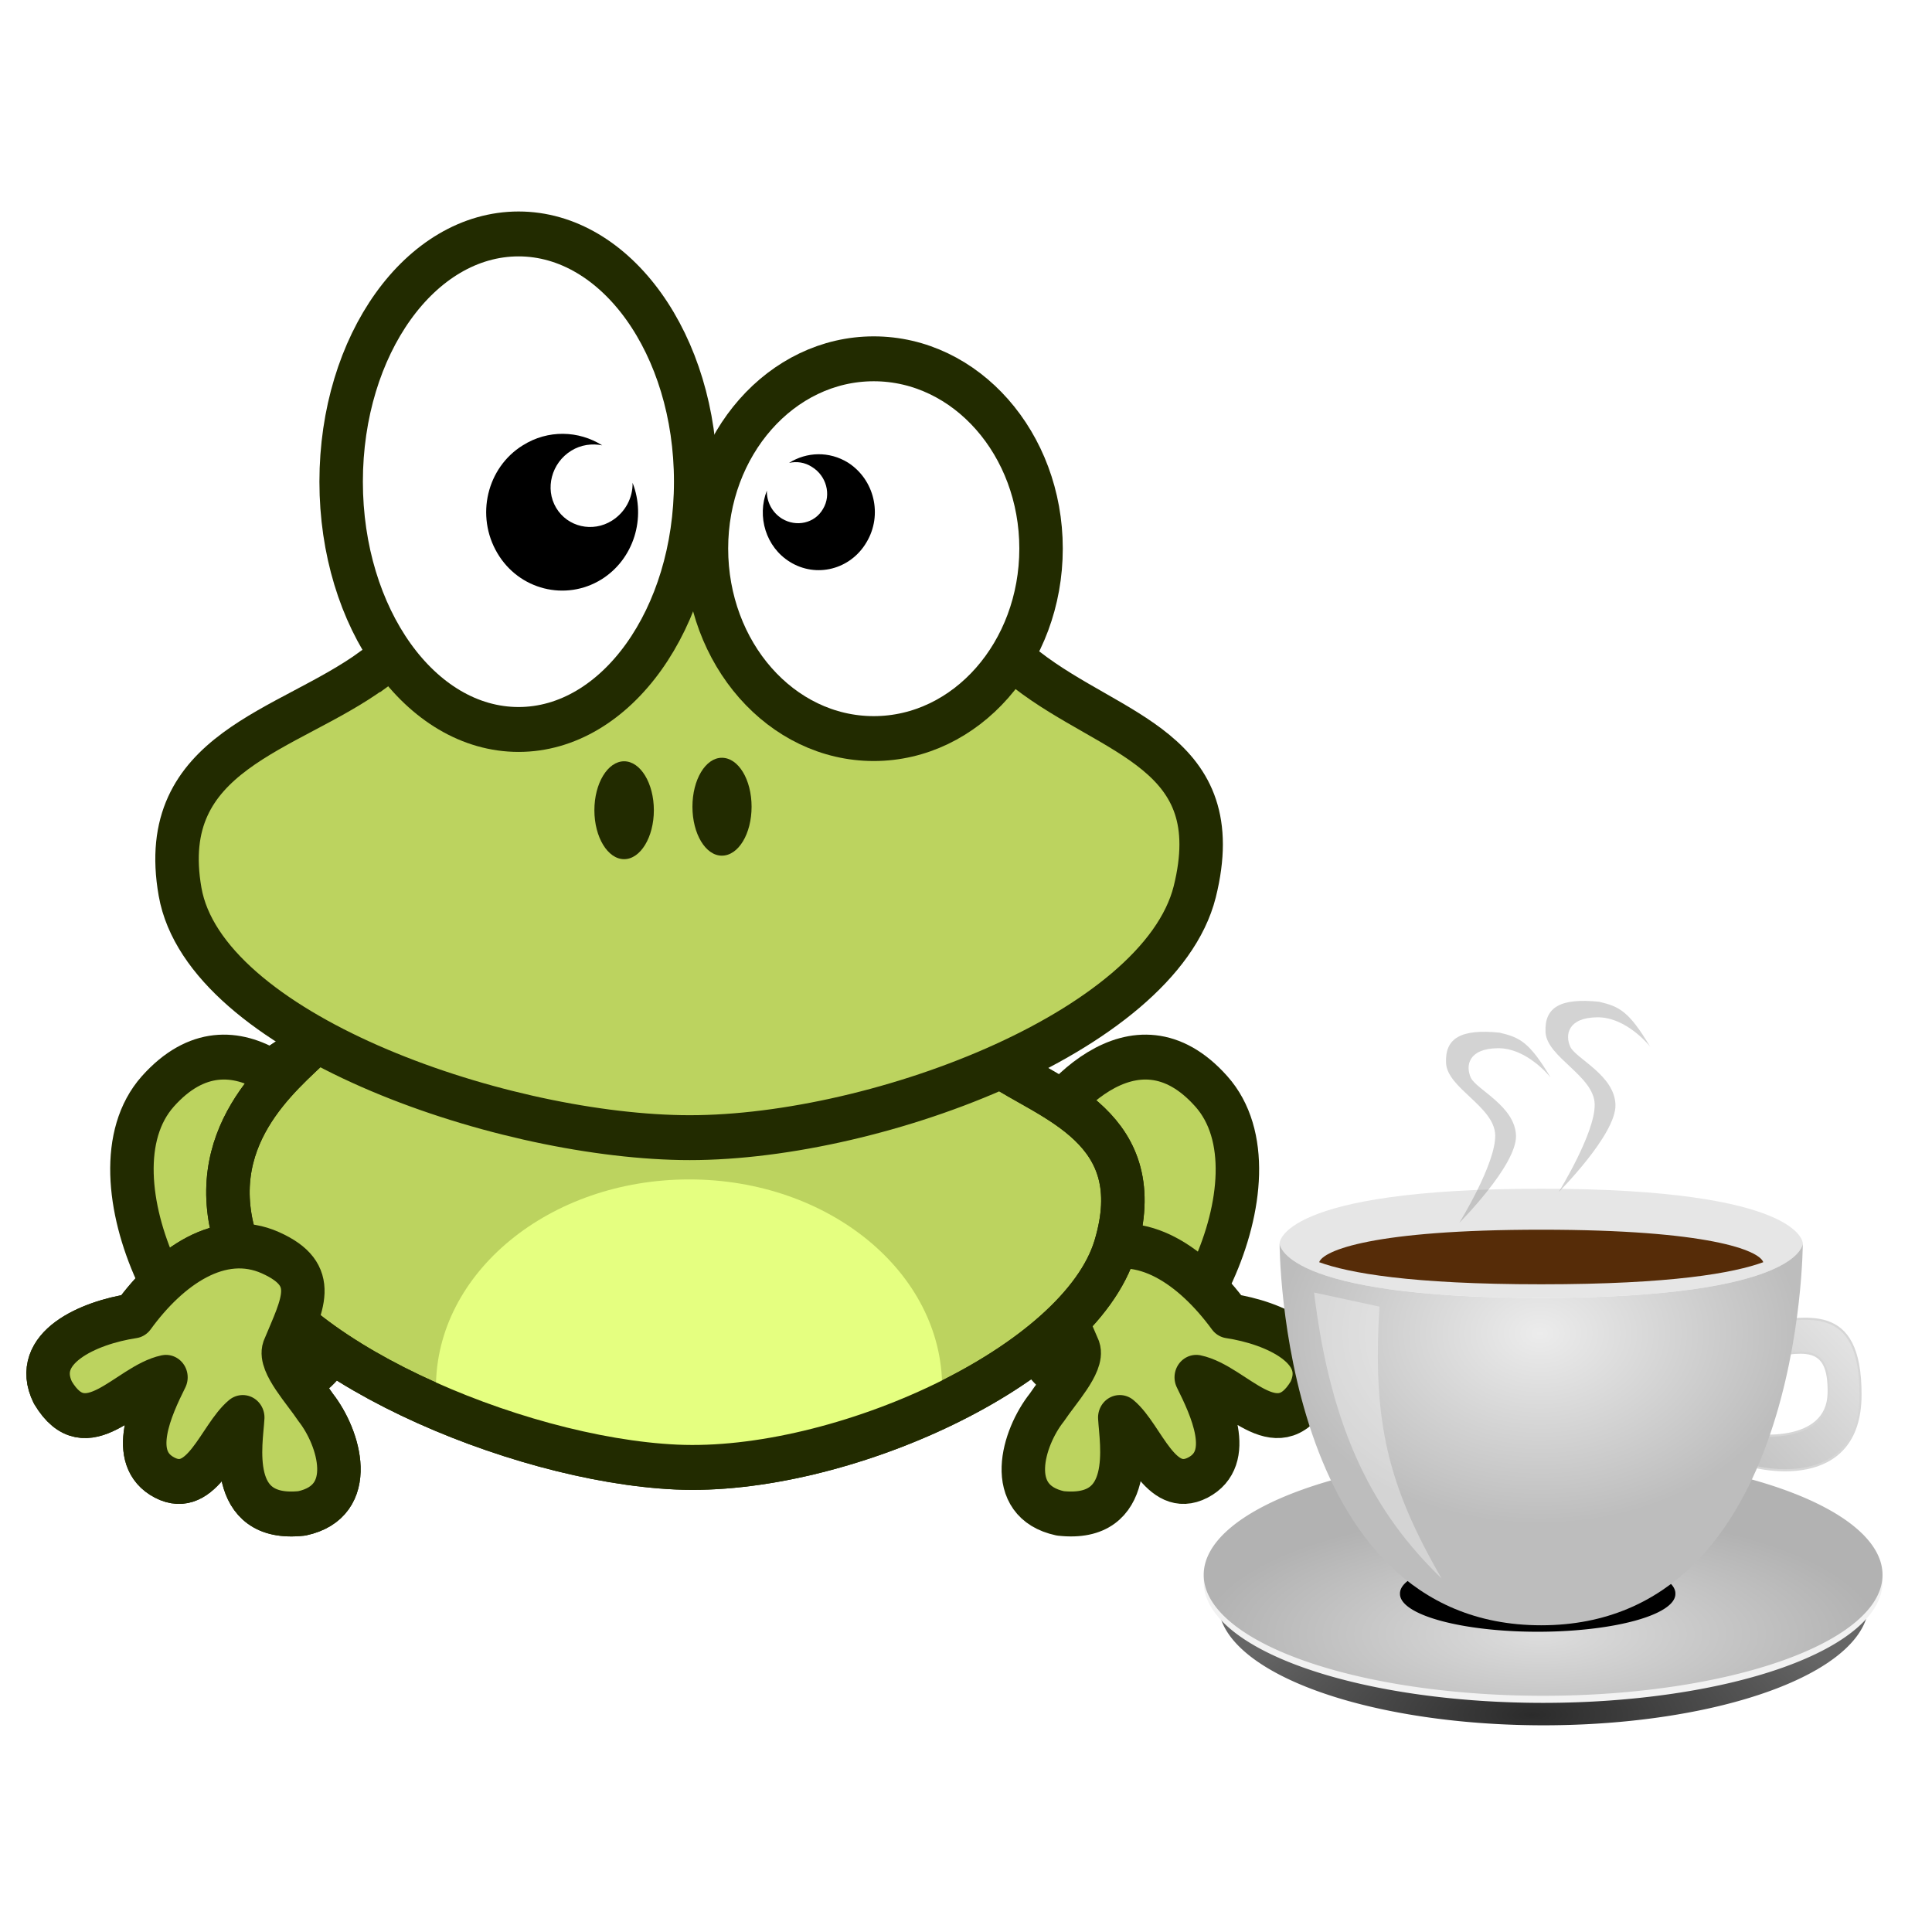 <?xml version="1.0" encoding="UTF-8"?>
<svg width="31.044mm" height="31.044mm" version="1.1" viewBox="0 0 110 110" xmlns="http://www.w3.org/2000/svg" xmlns:cc="http://creativecommons.org/ns#" xmlns:dc="http://purl.org/dc/elements/1.1/" xmlns:rdf="http://www.w3.org/1999/02/22-rdf-syntax-ns#" xmlns:xlink="http://www.w3.org/1999/xlink">
 <defs>
  <radialGradient id="radialGradient8588" cx="392.14" cy="583.49" r="200.71" gradientTransform="matrix(1 0 0 .342 0 263.02)" gradientUnits="userSpaceOnUse">
   <stop stop-color="#2b2b2b" offset="0"/>
   <stop stop-color="#666" offset="1"/>
  </radialGradient>
  <filter id="j-3" x="-.08" y="-.233" width="1.159" height="1.466">
   <feGaussianBlur stdDeviation="13.323"/>
  </filter>
  <radialGradient id="c-9" cx="396.43" cy="491.5" r="200.71" gradientTransform="matrix(.089 0 0 .031 321 551.72)" gradientUnits="userSpaceOnUse">
   <stop stop-color="#ddd" offset="0"/>
   <stop stop-color="#b2b2b2" offset="1"/>
  </radialGradient>
  <filter id="g-5" x="-.162" y="-.475" width="1.325" height="1.95">
   <feGaussianBlur stdDeviation="27.158"/>
  </filter>
  <linearGradient id="f-5" x1="462.1" x2="525.49" y1="360.25" y2="296.38" gradientTransform="matrix(.137 0 0 .139 302.82 509.62)" gradientUnits="userSpaceOnUse">
   <stop stop-color="#bdbdbd" offset="0"/>
   <stop stop-color="#ececec" offset="1"/>
  </linearGradient>
  <radialGradient id="d-8" cx="280" cy="139.51" r="100" gradientTransform="matrix(.137 0 0 .097 317.89 538.14)" gradientUnits="userSpaceOnUse">
   <stop stop-color="#ececec" offset="0"/>
   <stop stop-color="#bdbdbd" offset="1"/>
  </radialGradient>
  <filter id="h-1" x="-.078" y="-.04" width="1.157" height="1.079">
   <feGaussianBlur stdDeviation="1.865"/>
  </filter>
  <filter id="h-2-7" x="-.078" y="-.04" width="1.157" height="1.079">
   <feGaussianBlur stdDeviation="1.865"/>
  </filter>
 </defs>
 <g transform="translate(-273.85 -473.47)">
  <g transform="matrix(.879 0 0 .908 -201.81 -73.55)">
   <g fill="#bcd35f" stroke="#222b00" stroke-width="2.815px">
    <path d="m563.49 675.07c-1.672-3.492-7.133-9.609-12.128-4.191-4.974 5.418 2.159 18.563 7.683 18.499 5.524-0.042 6.117-10.837 4.445-14.309z"/>
    <path d="m558.66 681c-3.217-1.397-6.54 0.826-8.89 3.958-2.9 0.423-6.625 2.011-5.207 4.805 2.18 3.535 4.826-0.445 7.324-0.953-0.931 1.82-2.519 5.059-0.085 6.287 2.434 1.228 3.535-2.54 5.059-3.768-0.085 1.545-1.101 6.54 3.831 6.011 3.662-0.762 2.434-4.741 0.889-6.646-0.72-1.058-2.371-2.773-2.053-3.662 1.206-2.815 2.349-4.636-0.868-6.032z" stroke-linecap="round" stroke-linejoin="round"/>
    <path d="m607.47 675.07c1.693-3.492 7.154-9.609 12.128-4.191 4.995 5.418-2.138 18.563-7.684 18.499-5.524-0.042-6.117-10.837-4.445-14.309z"/>
    <path d="m611.85 681c3.239-1.397 6.54 0.826 8.911 3.958 2.9 0.423 6.604 2.011 5.207 4.805-2.18 3.535-4.826-0.445-7.345-0.953 0.931 1.82 2.54 5.059 0.106 6.287-2.455 1.228-3.535-2.54-5.059-3.768 0.085 1.545 1.079 6.54-3.852 6.011-3.662-0.762-2.434-4.741-0.868-6.646 0.72-1.058 2.371-2.773 2.053-3.662-1.228-2.815-2.371-4.636 0.847-6.032z" stroke-linecap="round" stroke-linejoin="round"/>
    <path d="m561.48 667.83c-2.074 1.968-7.387 5.948-4.953 12.806 2.434 6.837 17.886 13.335 28.427 13.801 10.541 0.466 26.098-6.308 28.427-13.801 2.328-7.493-4.212-9.228-7.662-11.493-8.488-4.868-36.237-6.498-44.259-1.312z"/>
   </g>
   <path d="m585.78 676.4c-9.059 0-16.404 5.842-16.404 13.039 0 0.423 0.042 0.847 0.085 1.27 5.08 2.117 10.774 3.514 15.494 3.725 5.228 0.233 11.684-1.312 17.145-3.852 0.042-0.381 0.064-0.762 0.064-1.143 0-7.197-7.323-13.039-16.383-13.039z" fill="#e5ff80"/>
   <path d="m561.48 667.83c-2.074 1.968-7.387 5.948-4.953 12.806 2.434 6.837 17.886 13.335 28.427 13.801 10.541 0.466 26.098-6.308 28.427-13.801 2.328-7.493-4.212-9.228-7.662-11.493-8.488-4.868-36.237-6.498-44.259-1.312z" fill="none" stroke="#222b00" stroke-width="2.815px"/>
   <g>
    <path d="m565.29 644.44c-5.503 3.895-14.097 5.08-12.488 13.928 1.609 8.826 20.362 15.197 32.448 15.409 12.107 0.212 30.967-6.54 33.274-15.409 2.286-8.89-5.334-9.758-10.88-13.928-5.567-4.149-14.774-8.763-22.394-8.551-7.599 0.191-14.436 4.678-19.939 8.551z" fill="#bcd35f" fill-rule="evenodd" stroke="#222b00" stroke-width="2.815px"/>
    <g>
     <path d="m586.2 632.65c0 8.572-5.144 15.536-11.472 15.536-6.35 0-11.493-6.964-11.493-15.536 0-8.594 5.143-15.536 11.493-15.536 6.329 0 11.472 6.943 11.472 15.536z" fill="#fff" stroke="#222b00" stroke-linecap="round" stroke-linejoin="round" stroke-width="2.815px"/>
     <path d="m608.57 636.84c0 6.583-4.847 11.917-10.837 11.917-5.99 0-10.837-5.334-10.837-11.917 0-6.562 4.847-11.896 10.837-11.896 5.99 0 10.837 5.334 10.837 11.896z" fill="#fff" stroke="#222b00" stroke-linecap="round" stroke-linejoin="round" stroke-width="2.815px"/>
     <path d="m575 630.37c-2.328 1.397-3.069 4.424-1.651 6.752 1.397 2.307 4.424 3.048 6.752 1.651 2.095-1.27 2.9-3.852 2.011-6.054 0.021 0.931-0.466 1.841-1.333 2.371-1.249 0.762-2.879 0.402-3.619-0.804-0.741-1.206-0.296-2.815 0.974-3.577 0.635-0.381 1.355-0.466 2.011-0.339-1.524-0.931-3.514-0.995-5.144 0z"/>
     <path d="m583.49 653.25c0 1.693-0.868 3.069-1.926 3.069s-1.926-1.376-1.926-3.069c0-1.693 0.868-3.069 1.926-3.069s1.926 1.376 1.926 3.069z" fill="#222b00"/>
     <path d="m589.82 653.03c0 1.693-0.847 3.069-1.926 3.069-1.058 0-1.905-1.376-1.905-3.069 0-1.693 0.847-3.069 1.905-3.069 1.079 0 1.926 1.376 1.926 3.069z" fill="#222b00"/>
     <path d="m596.06 631.45c1.714 1.058 2.265 3.281 1.206 4.995-1.037 1.714-3.26 2.265-4.974 1.228-1.545-0.931-2.138-2.836-1.482-4.466-0.021 0.677 0.318 1.355 0.974 1.757 0.931 0.55 2.138 0.296 2.667-0.614 0.55-0.889 0.212-2.074-0.72-2.625-0.466-0.296-0.995-0.36-1.482-0.254 1.143-0.699 2.603-0.741 3.81-0.021z"/>
     <path d="m558.66 681c-3.217-1.397-6.54 0.826-8.89 3.958-2.9 0.423-6.625 2.011-5.207 4.805 2.18 3.535 4.826-0.445 7.324-0.953-0.931 1.82-2.519 5.059-0.085 6.287 2.434 1.228 3.535-2.54 5.059-3.768-0.085 1.545-1.101 6.54 3.831 6.011 3.662-0.762 2.434-4.741 0.889-6.646-0.72-1.058-2.371-2.773-2.053-3.662 1.206-2.815 2.349-4.636-0.868-6.032z" fill="#bcd35f" stroke="#222b00" stroke-linecap="round" stroke-linejoin="round" stroke-width="2.815px"/>
    </g>
   </g>
  </g>
  <g transform="matrix(1.085 0 0 1.121 -25.017 -69.041)">
   <path transform="matrix(.085 0 0 .09 322.51 529.41)" d="m600 399.51a200.72 68.573 0 1 1-401.43 0 200.72 68.573 0 1 1 401.43 0z" fill="url(#radialGradient8588)" filter="url(#j-3)"/>
   <path d="m374.24 564.3a17.811 6.142 0 1 1-35.622 0 17.811 6.142 0 1 1 35.622 0z" fill="#f2f2f2" stroke-width=".089"/>
   <path d="m374.24 563.94a17.811 6.142 0 1 1-35.622 0 17.811 6.142 0 1 1 35.622 0z" fill="url(#c-9)" stroke-width=".089"/>
   <path transform="matrix(.036 0 0 .028 341.77 553.71)" d="m600 399.51a200.72 68.573 0 1 1-401.43 0 200.72 68.573 0 1 1 401.43 0z" filter="url(#g-5)"/>
   <path d="m367.77 552.94 0.063-1.807c2.305-0.175 5.279-1.163 5.252 3.691-0.026 4.853-5.305 3.919-6.65 3.283l0.09-1.464c0.974 0.344 4.834 0.668 4.887-1.931 0.053-2.598-1.364-2.139-3.643-1.772z" fill="url(#f-5)" stroke="#d6d6d6" stroke-width=".11"/>
   <g stroke-width=".138">
    <path d="m342.6 547.1s0-2.772 13.728-2.772 13.728 2.772 13.728 2.772 0 2.772-13.728 2.772-13.728-2.772-13.728-2.772z" fill="#e6e6e6"/>
    <path d="m342.6 547.1s0 19.401 13.728 19.401 13.728-19.401 13.728-19.401 0 2.772-13.728 2.772-13.728-2.772-13.728-2.772z" fill="url(#d-8)"/>
    <path d="m356.33 546.41c-8.802 0-11.435 1.052-11.652 1.65 1.541 0.545 4.791 1.122 11.652 1.122s10.111-0.576 11.652-1.122c-0.217-0.598-2.85-1.65-11.652-1.65z" fill="#562c08"/>
   </g>
   <g fill-opacity=".353">
    <path d="m344.41 549.6 3.432 0.717c-0.372 5.863 0.438 9.072 3.259 13.806-3.489-3.269-5.788-7.346-6.691-14.523z" fill="#fff" stroke-width=".138"/>
    <path transform="matrix(.096 0 0 .086 327.32 533.97)" d="m307.32 54.772c-11.669-21.128-16.926-23.676-27.873-26.495-20.947-2.318-29.969 3.084-29.281 17.972s26.539 25.732 26.868 42.6-19.631 51.743-19.631 51.743 31.428-33.991 30.989-51.465-21.707-27.295-24.675-34.23-1.469-17.248 14.726-17.438 28.879 17.312 28.879 17.312z" fill="#808080" filter="url(#h-1)" opacity=".993"/>
    <path transform="matrix(.096 0 0 .086 332.54 532.4)" d="m307.32 54.772c-11.669-21.128-16.926-23.676-27.873-26.495-20.947-2.318-29.969 3.084-29.281 17.972s26.539 25.732 26.868 42.6-19.631 51.743-19.631 51.743 31.428-33.991 30.989-51.465-21.707-27.295-24.675-34.23-1.469-17.248 14.726-17.438 28.879 17.312 28.879 17.312z" fill="#808080" filter="url(#h-2-7)" opacity=".993"/>
   </g>
  </g>
  <rect x="273.85" y="473.47" width="110" height="110" opacity="0" stroke-width=".558"/>
  <rect x="273.85" y="473.47" width="110" height="110" opacity="0" stroke-width=".558"/>
 </g>
</svg>
